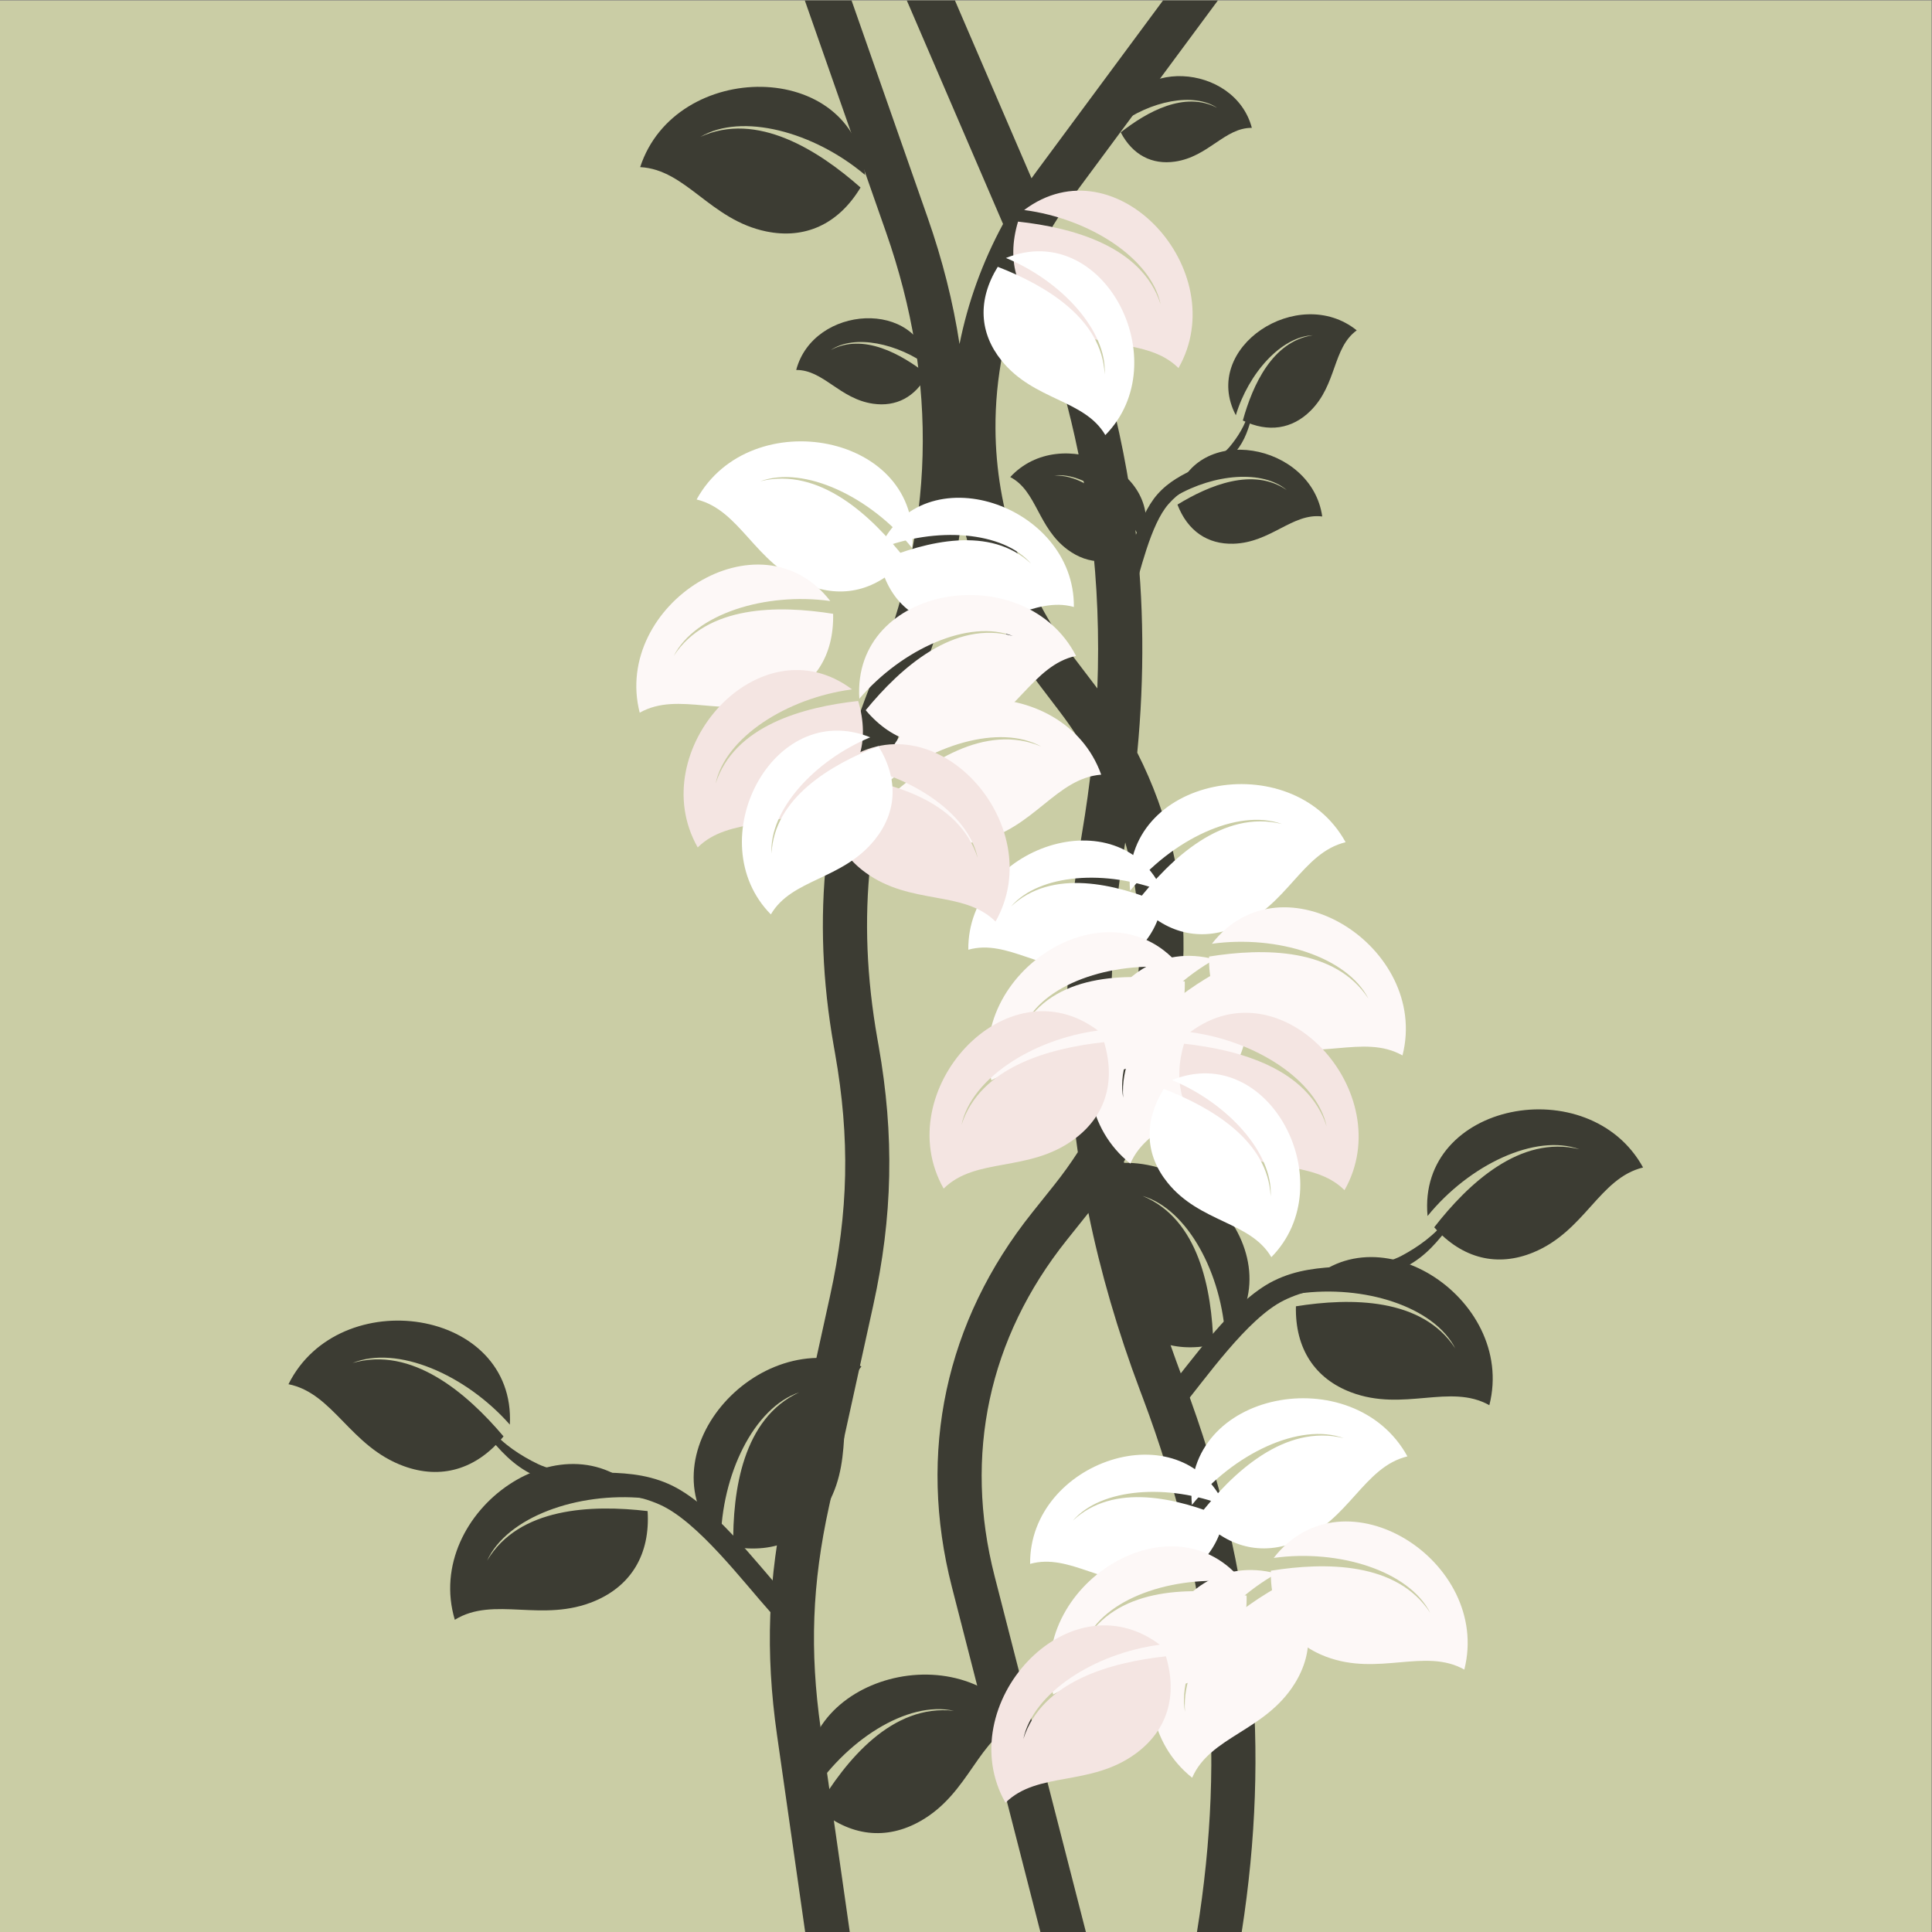 <?xml version="1.0" encoding="UTF-8"?>
<svg version="1.1" viewBox="0 0 800 800" xmlns="http://www.w3.org/2000/svg">
<rect x="0" y="0" width="800" height="800" fill="#808080" stroke="none"/>
<defs>
<clipPath id="a">
<path d="m0 600h600v-600h-600z"/>
</clipPath>
</defs>
<g transform="matrix(1.333 0 0 -1.333 0 800)">
<path d="m0 0h600v600h-600z" fill="#cacda5"/>
<g clip-path="url(#a)">
<g transform="translate(346.13 264.51)">
<path d="m0 0c5.047 13.15 7.656 26.92 7.818 40.71 0.133 11.168-1.337 22.359-4.408 33.254-4.161-24.751-5.298-49.359-3.41-73.964m-27.482 249.19c-6.382-15.024-9.52-30.907-9.416-46.761 0.164-25.072 8.435-50.112 24.791-71.62l6.076-7.989c0.26-0.34 0.517-0.683 0.773-1.025 0.638 16.367 0.016 32.426-1.888 48.326-3.174 26.521-9.927 52.642-20.336 79.069m-68.637 86.301h14.52l23.626-67.442c4.613-13.163 7.915-26.248 9.909-39.283 2.56 12.819 7.066 25.382 13.518 37.298l-29.893 69.427h14.954l23.78-55.231c0.544 0.765 1.095 1.527 1.655 2.284l39.187 52.947h17.048l-45.227-61.108c-2.216-2.995-4.277-6.055-6.185-9.171 13.428-31.27 21.959-62.072 25.72-93.48 2.736-22.863 2.938-46.024 0.65-69.898 9.834-19.362 14.616-40.349 14.368-61.284-0.268-22.719-6.451-45.351-18.518-65.75 3.537-22.02 9.497-44.103 17.878-66.345l0.777-2.063c11.156-29.608 18.062-58.452 20.828-87.731 2.561-27.129 1.57-54.536-2.884-83.17h-13.9c4.575 28.348 5.655 55.319 3.145 81.881-2.647 28.014-9.285 55.692-20.022 84.188l-0.777 2.061c-6.961 18.475-12.317 36.868-16.067 55.232l-6.732-8.428c-12.129-15.192-20.146-31.884-23.916-49.444-3.777-17.61-3.321-36.133 1.501-54.936l28.361-110.55h-14.132l-27.492 107.17c-5.365 20.924-5.87 41.547-1.662 61.165 4.22 19.66 13.138 38.275 26.602 55.135l6.807 8.524c2.656 3.328 5.113 6.747 7.371 10.247-0.601 4.162-1.121 8.323-1.556 12.485-3.019 28.818-2.069 57.592 2.843 86.52 1.282 7.557 2.321 15.027 3.114 22.422-2.908 5.292-6.243 10.438-10.012 15.393l-6.075 7.989c-12.096 15.907-20.218 33.575-24.358 51.856-2.314-18.046-7.177-36.025-14.589-54.013-7.315-17.756-11.896-35.161-13.81-52.842-1.912-17.658-1.16-35.663 2.188-54.64l0.383-2.168c2.455-13.916 3.552-27.117 3.276-40.385-0.277-13.276-1.925-26.421-4.958-40.218l-13.725-62.429c-2.636-11.987-4.149-23.222-4.565-34.402-0.418-11.221 0.25-22.541 1.981-34.658l9.022-63.151h-13.86l-8.747 61.219c-1.833 12.846-2.54 24.953-2.088 37.073 0.453 12.158 2.055 24.184 4.834 36.821l13.724 62.425c2.876 13.082 4.435 25.373 4.69 37.588 0.255 12.221-0.789 24.567-3.116 37.754l-0.382 2.169c-3.563 20.194-4.353 39.454-2.296 58.451 2.055 18.974 6.957 37.618 14.777 56.602 9.439 22.907 14.464 45.713 15.079 68.591 0.618 22.906-3.174 45.968-11.367 69.354z" fill="#3c3c33" fill-rule="evenodd"/>
</g>
<g transform="translate(360.92 166.16)">
<path d="m0 0c9.314 11.291 21.944 29.827 34.859 36.185 14.269 7.02 28.894 2.054 39.597 7.715 4.966 2.627 10.513 6.52 14.111 11.441l1.549-1.134c-4.218-5.768-8.207-10.467-14.103-13.586-16.982-8.982-25.13-4.192-38.12-10.586-11.37-5.596-24.288-24.305-32.605-34.385z" fill="#3c3c33" fill-rule="evenodd"/>
</g>
<g transform="translate(445.52 218.91)">
<path d="M 0,0 C 8.805,-9.862 19.708,-12.35 30.729,-7.829 46.888,-1.202 51.258,15.27 64.875,18.575 48.192,48.958 -5.341,39.022 -2.067,3.505 10.85,19.395 31.383,29.216 45.102,24.236 26.756,28.771 10.532,13.557 0,0" fill="#3c3c33" fill-rule="evenodd"/>
</g>
<g transform="translate(376.92 182.42)">
<path d="m0 0c-12.935-2.74-23.195 1.708-29.403 11.877-9.102 14.904-2.875 30.769-11.893 41.493 31.431 14.615 68.697-25.08 45.037-51.77-1.006 20.452-11.744 40.523-25.749 44.629 17.472-7.204 21.542-29.07 22.008-46.229" fill="#3c3c33" fill-rule="evenodd"/>
</g>
<g transform="translate(402.56 194.36)">
<path d="m0 0c-0.299-13.218 5.969-22.48 17.108-26.702 16.332-6.19 30.771 2.864 42.976-4.016 8.553 33.589-37.348 62.876-59.203 34.69 20.287 2.791 41.996-4.05 48.619-17.054-10.308 15.838-32.55 15.794-49.5 13.082" fill="#3c3c33" fill-rule="evenodd"/>
</g>
<g transform="translate(347.21 415.35)">
<path d="m0 0c2.883 9.355 5.968 24.034 12.335 31.254 7.033 7.977 17.341 8.633 22.516 14.859 2.402 2.89 4.839 6.71 5.809 10.67l1.248-0.308c-1.14-4.64-2.408-8.562-5.258-11.992-8.212-9.881-14.47-8.995-20.873-16.257-5.605-6.358-8.826-21.216-11.4-29.567z" fill="#3c3c33" fill-rule="evenodd"/>
</g>
<g transform="translate(386.07 469.52)">
<path d="M 0,0 C 7.957,-3.854 15.332,-2.615 20.995,2.987 29.297,11.201 27.804,22.5 35.381,28.012 17.325,42.548 -13.243,22.767 -2.173,1.64 1.767,14.755 11.96,26.06 21.712,26.475 9.214,24.606 3.059,11.064 0,0" fill="#3c3c33" fill-rule="evenodd"/>
</g>
<g transform="translate(352.95 429.48)">
<path d="m0 0c-7.299-4.988-14.776-4.852-21.206-0.147-9.424 6.897-9.615 18.292-17.923 22.625 15.709 17.044 48.864 1.996 41.035-20.535-5.833 12.389-17.585 22.063-27.292 21.034 12.639-2e-3 20.727-12.485 25.386-22.977" fill="#3c3c33" fill-rule="evenodd"/>
</g>
<g transform="translate(365.76 443.4)">
<path d="m0 0c3.18-8.249 9.415-12.378 17.378-12.15 11.676 0.333 18.298 9.61 27.597 8.465-3.269 22.948-39.111 29.361-45.444 6.366 11.831 6.894 26.998 8.195 34.407 1.841-10.409 7.167-24.15 1.475-33.938-4.522" fill="#3c3c33" fill-rule="evenodd"/>
</g>
<g transform="translate(244.72 103.78)">
<path d="m0 0c-9.951 11.106-23.578 29.449-36.989 35.384-14.816 6.555-29.498 0.893-40.627 6.211-5.166 2.467-10.973 6.201-14.841 11.059l-1.529-1.219c4.534-5.695 8.788-10.314 14.921-13.243 17.659-8.436 25.755-3.224 39.243-9.191 11.809-5.225 25.735-23.731 34.619-33.649z" fill="#3c3c33" fill-rule="evenodd"/>
</g>
<g transform="translate(156.42 153.95)">
<path d="m0 0c-8.553-10.403-19.548-13.392-30.956-9.247-16.724 6.072-21.857 22.659-35.855 25.46 15.718 31.621 70.626 23.731 68.771-12.559-13.81 15.637-35.121 24.783-48.878 19.142 18.486 5.379 35.634-9.436 46.918-22.796" fill="#3c3c33" fill-rule="evenodd"/>
</g>
<g transform="translate(227.77 119.66)">
<path d="M 0,0 C 13.281,-2.251 23.54,2.703 29.437,13.311 38.084,28.863 31.085,44.752 39.82,56.045 7.219,69.615 -29.069,27.659 -3.875,1.471 -3.7,22.334 6.396,43.211 20.483,47.973 2.997,39.916 -0.239,17.487 0,0" fill="#3c3c33" fill-rule="evenodd"/>
</g>
<g transform="translate(201.17 130.75)">
<path d="m0 0c0.853-13.442-5.143-23.128-16.307-27.89-16.367-6.979-31.442 1.637-43.581-5.875-10.103 33.838 35.406 65.557 58.826 37.775-20.767 1.999-42.582-5.869-48.784-19.381 9.834 16.55 32.478 17.43 49.846 15.371" fill="#3c3c33" fill-rule="evenodd"/>
</g>
<g transform="translate(267.32 541.9)">
<path d="m0 0c-6.953-11.537-17.398-16.087-29.286-13.645-17.429 3.581-24.916 19.247-39.173 19.983 10.961 33.569 66.432 33.737 69.867-2.439-15.934 13.466-38.348 19.421-51.139 11.842 17.508 8.007 36.625-4.161 49.731-15.741" fill="#3c3c33" fill-rule="evenodd"/>
</g>
<g transform="translate(253.85 38.421)">
<path d="M 0,0 C 10.167,-8.836 21.503,-9.954 32.064,-3.968 47.544,4.803 49.846,22.011 63.183,27.102 42.422,55.668 -10.407,38.754 -2.539,3.277 8.475,20.991 27.968,33.558 42.473,30.283 23.349,32.512 8.906,15.054 0,0" fill="#3c3c33" fill-rule="evenodd"/>
</g>
<g transform="translate(348.14 559.03)">
<path d="M 0,0 C 3.719,-7.065 9.744,-10.116 16.862,-9.078 27.298,-7.557 32.266,1.456 40.728,1.403 35.393,21.644 2.573,23.644 -0.699,2.355 9.191,9.777 22.658,12.532 29.969,7.609 19.882,12.948 8.154,6.403 0,0" fill="#3c3c33" fill-rule="evenodd"/>
</g>
<g transform="translate(288.06 483.82)">
<path d="m0 0c-3.718-7.065-9.743-10.115-16.862-9.079-10.435 1.523-15.402 10.536-23.864 10.483 5.335 20.241 38.153 22.241 41.427 0.952-9.891 7.422-23.357 10.177-30.668 5.254 10.087 5.339 21.815-1.206 29.967-7.61" fill="#3c3c33" fill-rule="evenodd"/>
</g>
<g transform="translate(353.12 319.95)">
<path d="m 0,0 c 8.803,-9.862 19.706,-12.35 30.729,-7.831 16.16,6.626 20.529,23.1 34.145,26.406 C 48.192,48.958 -5.34,39.021 -2.069,3.504 10.849,19.393 31.382,29.215 45.102,24.234 26.756,28.771 10.531,13.555 0,0" fill="#fff" fill-rule="evenodd"/>
</g>
<g transform="translate(375.58 303.01)">
<path d="m 0,0 c -0.3,-13.219 5.969,-22.479 17.107,-26.701 16.332,-6.19 30.771,2.863 42.978,-4.016 C 68.637,2.872 22.737,32.159 0.881,3.972 21.166,6.764 42.878,-0.078 49.501,-13.082 39.193,2.756 16.95,2.714 0,0" fill="#fdf8f7" fill-rule="evenodd"/>
</g>
<g transform="translate(380.43 299.49)">
<path d="m0 0c8.228-10.349 8.832-21.516 2.509-31.613-9.27-14.802-26.243-16.316-31.809-29.177-27.118 21.591-8.252 72.667 26.196 63.422-17.847-10.037-31.007-28.61-28.424-42.973-1.363 18.847 16.383 32.258 31.528 40.341" fill="#fdf8f7" fill-rule="evenodd"/>
</g>
<g transform="translate(361.15 319.48)">
<path d="m0 0c-2.611-11.871-10.228-18.777-21.096-20.121-15.935-1.972-26.861 9.26-39.261 5.773-0.322 31.865 47.052 48.024 60.435 18.088-17.511 6.913-38.392 5.531-47.142-4.642 12.66 11.901 32.515 7.018 47.064 0.902" fill="#fff" fill-rule="evenodd"/>
</g>
<g transform="translate(368.04 295.28)">
<path d="m0 0c0.299-13.219-5.968-22.479-17.108-26.7-16.331-6.191-30.772 2.863-42.977-4.017-8.554 33.59 37.348 62.876 59.204 34.69-20.287 2.792-41.997-4.05-48.62-17.055 10.308 15.839 32.551 15.796 49.501 13.082" fill="#fdf8f7" fill-rule="evenodd"/>
</g>
<g transform="translate(342.98 276.42)">
<path d="m0 0c3.777-12.67 0.176-23.257-9.454-30.27-14.117-10.28-30.434-5.361-40.391-15.218-17.116 30.139 19.425 70.504 47.946 49.088-20.303-2.663-39.438-14.994-42.393-29.287 5.762 18 27.227 23.83 44.292 25.687" fill="#f4e5e2" fill-rule="evenodd"/>
</g>
<g transform="translate(367.81 275.93)">
<path d="m0 0c-3.776-12.669-0.176-23.257 9.454-30.27 14.117-10.282 30.434-5.36 40.392-15.219 17.117 30.14-19.426 70.505-47.947 49.089 20.303-2.664 39.438-14.994 42.394-29.286-5.762 17.999-27.228 23.829-44.293 25.686" fill="#f4e5e2" fill-rule="evenodd"/>
</g>
<g transform="translate(361.51 261.9)">
<path d="m0 0c-6.375-10.348-5.702-20.606 1.178-29.13 10.083-12.494 25.743-12.015 32.235-23.143 22.383 22.682-0.439 67.233-30.868 55.017 17.392-7.204 31.442-22.714 30.658-36.109-0.824 17.354-18.493 27.65-33.203 33.365" fill="#fff" fill-rule="evenodd"/>
</g>
<g transform="translate(281.27 426.42)">
<path d="m0 0c-8.805-9.862-19.708-12.351-30.73-7.83-16.159 6.625-20.53 23.099-34.146 26.404 16.682 30.384 70.215 20.448 66.944-15.07-12.918 15.889-33.452 25.711-47.17 20.73 18.345 4.537 34.568-10.678 45.102-24.234" fill="#fff" fill-rule="evenodd"/>
</g>
<g transform="translate(258.8 409.48)">
<path d="m0 0c0.299-13.218-5.969-22.479-17.109-26.701-16.331-6.19-30.771 2.864-42.976-4.016-8.553 33.59 37.347 62.876 59.204 34.69-20.286 2.79-41.996-4.051-48.62-17.056 10.308 15.839 32.551 15.796 49.501 13.083" fill="#fdf8f7" fill-rule="evenodd"/>
</g>
<g transform="translate(275.07 351.49)">
<path d="M 0,0 C 7.125,-11.137 17.493,-15.326 29.094,-12.617 46.102,-8.644 53.034,6.925 67.004,8.024 55.363,40.672 0.932,39.374 -1.483,3.789 13.795,17.422 35.629,23.854 48.383,16.755 30.991,24.151 12.554,11.708 0,0" fill="#fdf8f7" fill-rule="evenodd"/>
</g>
<g transform="translate(273.23 425.95)">
<path d="m0 0c2.611-11.871 10.227-18.778 21.095-20.121 15.936-1.973 26.861 9.259 39.261 5.772 0.322 31.865-47.053 48.024-60.435 18.089 17.511 6.912 38.391 5.53 47.141-4.643-12.657 11.901-32.515 7.019-47.062 0.903" fill="#fff" fill-rule="evenodd"/>
</g>
<g transform="translate(268.92 379.54)">
<path d="M 0,0 C 8.543,-10.09 19.378,-12.862 30.514,-8.634 46.841,-2.433 51.641,13.92 65.339,16.867 49.461,47.678 -4.316,39.149 -1.977,3.558 11.354,19.103 32.138,28.383 45.722,23.043 27.501,28.06 10.885,13.274 0,0" fill="#fdf8f7" fill-rule="evenodd"/>
</g>
<g transform="translate(259.4 359.37)">
<path d="m0 0c-3.777-12.669-0.177-23.256 9.454-30.27 14.116-10.281 30.434-5.36 40.391-15.219 17.118 30.14-19.424 70.505-47.946 49.088 20.303-2.663 39.437-14.992 42.393-29.285-5.762 17.999-27.226 23.829-44.292 25.686" fill="#f4e5e2" fill-rule="evenodd"/>
</g>
<g transform="translate(266.58 382.4)">
<path d="m0 0c3.779-12.67 0.177-23.257-9.453-30.27-14.118-10.282-30.435-5.361-40.392-15.22-17.117 30.14 19.424 70.506 47.948 49.089-20.305-2.663-39.439-14.993-42.394-29.285 5.76 17.998 27.226 23.829 44.291 25.686" fill="#f4e5e2" fill-rule="evenodd"/>
</g>
<g transform="translate(272.87 368.37)">
<path d="m0 0c6.376-10.349 5.702-20.607-1.178-29.131-10.083-12.494-25.745-12.015-32.235-23.141-22.383 22.68 0.439 67.232 30.87 55.015-17.394-7.204-31.444-22.714-30.661-36.108 0.825 17.354 18.494 27.648 33.204 33.365" fill="#fff" fill-rule="evenodd"/>
</g>
<g transform="translate(372.32 129.17)">
<path d="M 0,0 C 8.805,-9.863 19.707,-12.351 30.73,-7.829 46.888,-1.203 51.258,15.27 64.874,18.575 48.194,48.959 -5.341,39.021 -2.067,3.504 10.85,19.395 31.383,29.216 45.102,24.235 26.757,28.772 10.532,13.557 0,0" fill="#fff" fill-rule="evenodd"/>
</g>
<g transform="translate(394.78 112.23)">
<path d="m 0,0 c -0.298,-13.219 5.97,-22.479 17.11,-26.699 16.33,-6.192 30.77,2.863 42.976,-4.017 C 68.64,2.873 22.737,32.16 0.881,3.972 21.168,6.766 42.877,-0.076 49.501,-13.083 39.193,2.756 16.95,2.715 0,0" fill="#fdf8f7" fill-rule="evenodd"/>
</g>
<g transform="translate(399.63 108.71)">
<path d="m0 0c8.229-10.349 8.832-21.515 2.51-31.611-9.269-14.803-26.243-16.32-31.811-29.178-27.115 21.591-8.25 72.666 26.2 63.422-17.848-10.039-31.011-28.609-28.426-42.974-1.362 18.848 16.384 32.259 31.527 40.341" fill="#fdf8f7" fill-rule="evenodd"/>
</g>
<g transform="translate(380.35 128.7)">
<path d="m0 0c-2.611-11.871-10.229-18.778-21.097-20.124-15.935-1.97-26.86 9.26-39.261 5.774-0.322 31.866 47.054 48.025 60.436 18.087-17.511 6.914-38.392 5.532-47.14-4.64 12.657 11.898 32.514 7.018 47.062 0.903" fill="#fff" fill-rule="evenodd"/>
</g>
<g transform="translate(387.24 104.5)">
<path d="m0 0c0.301-13.216-5.969-22.479-17.107-26.699-16.332-6.192-30.772 2.863-42.978-4.017-8.553 33.589 37.349 62.877 59.204 34.691-20.285 2.79-41.995-4.051-48.62-17.055 10.31 15.836 32.551 15.795 49.501 13.08" fill="#fdf8f7" fill-rule="evenodd"/>
</g>
<g transform="translate(362.18 85.639)">
<path d="m0 0c3.778-12.673 0.177-23.259-9.453-30.273-14.117-10.28-30.435-5.361-40.392-15.218-17.117 30.141 19.426 70.504 47.947 49.09-20.304-2.665-39.437-14.994-42.392-29.286 5.76 17.996 27.225 23.828 44.29 25.687" fill="#f4e5e2" fill-rule="evenodd"/>
</g>
<g transform="translate(316.24 531.31)">
<path d="m0 0c-3.779-12.67-0.179-23.257 9.452-30.27 14.117-10.282 30.435-5.361 40.392-15.22 17.118 30.141-19.424 70.506-47.946 49.089 20.302-2.663 39.438-14.993 42.392-29.285-5.762 17.998-27.225 23.829-44.29 25.686" fill="#f4e5e2" fill-rule="evenodd"/>
</g>
<g transform="translate(309.94 517.27)">
<path d="m0 0c-6.374-10.349-5.7-20.607 1.177-29.13 10.086-12.494 25.747-12.016 32.237-23.143 22.382 22.681-0.44 67.233-30.87 55.016 17.392-7.204 31.443-22.713 30.66-36.108-0.825 17.354-18.494 27.649-33.204 33.365" fill="#fff" fill-rule="evenodd"/>
</g>
</g>
</g>
</svg>
